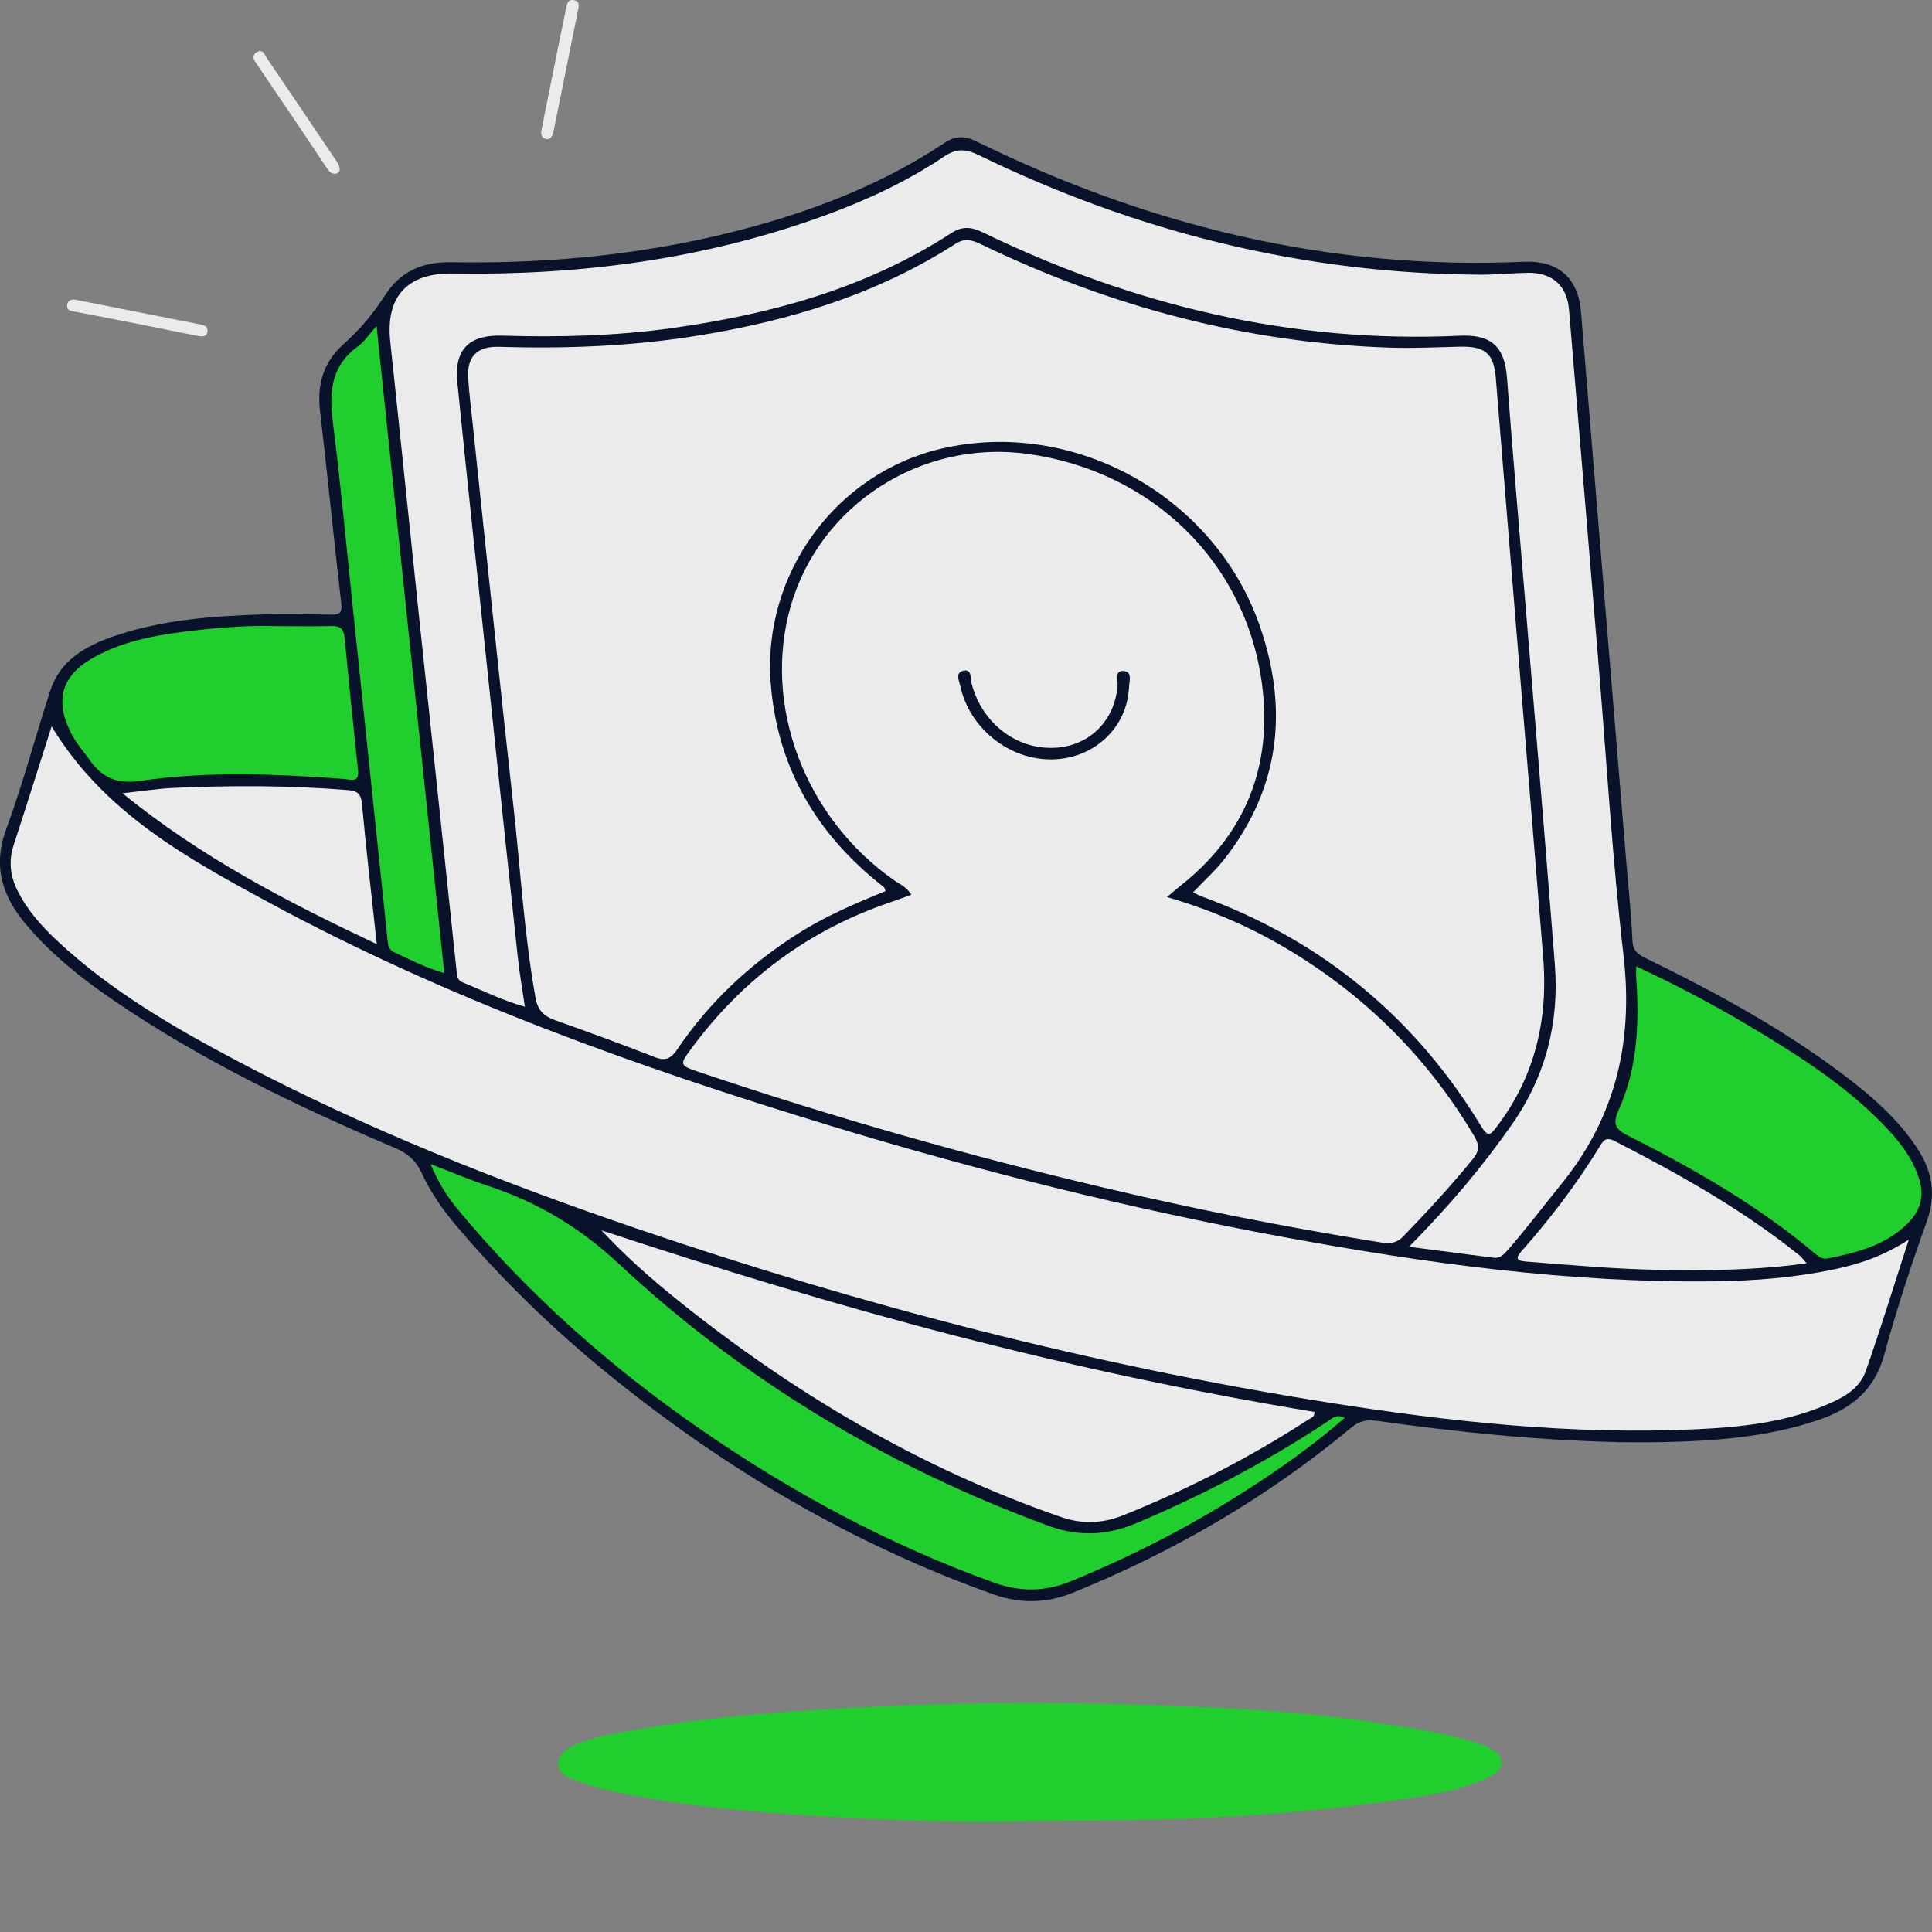 <svg width="136" height="136" viewBox="0 0 136 136" fill="none" xmlns="http://www.w3.org/2000/svg">
<rect x="0" y="0" width="136" height="136" fill="#808080" stroke="none"/>
<g clip-path="url(#clip0_34293_124649)">
<path d="M113.82 101.513C108.045 101.379 102.484 100.797 96.945 100.02C96.218 99.919 95.694 100.02 95.113 100.503C89.206 105.407 82.638 109.229 75.507 112.122C73.665 112.869 71.811 112.899 69.936 112.233C59.982 108.69 51.043 103.403 42.888 96.787C38.954 93.597 35.333 90.088 32.066 86.222C31.118 85.099 30.296 83.898 29.688 82.58C29.281 81.697 28.697 81.188 27.799 80.807C20.837 77.84 14.033 74.576 7.788 70.275C5.601 68.768 3.547 67.112 1.832 65.076C0.145 63.072 -0.527 60.965 0.445 58.339C1.627 55.144 2.489 51.836 3.547 48.596C4.236 46.491 5.984 45.493 7.95 44.81C11.4 43.611 15 43.36 18.612 43.249C20.158 43.202 21.707 43.239 23.255 43.268C23.834 43.279 24.106 43.195 24.025 42.491C23.503 37.972 23.055 33.447 22.529 28.931C22.309 27.04 22.755 25.491 24.235 24.179C25.35 23.19 26.307 22.029 27.12 20.763C28.194 19.086 29.776 18.422 31.766 18.458C38.983 18.585 46.099 17.852 53.071 15.934C57.833 14.622 62.367 12.8 66.487 10.059C67.232 9.562 67.885 9.539 68.695 9.936C80.841 15.908 93.633 19.032 107.266 18.427C109.675 18.321 111.092 19.56 111.288 21.926C112.35 34.779 113.406 47.636 114.464 60.489C114.621 62.403 114.828 64.315 114.914 66.232C114.95 67.051 115.479 67.268 116.046 67.546C121.132 70.039 126.088 72.745 130.548 76.258C132.23 77.583 133.784 79.036 134.963 80.833C136.009 82.429 136.314 84.073 135.64 85.961C134.534 89.062 133.5 92.196 132.638 95.37C131.961 97.861 130.3 99.182 127.999 99.961C124.425 101.169 120.713 101.442 116.977 101.517C115.867 101.541 114.754 101.52 113.818 101.52L113.82 101.513Z" fill="#09122B"/>
<path d="M72.89 128.194C68.008 128.355 63.131 128.152 58.266 127.872C53.058 127.57 47.843 127.158 42.732 126.007C41.929 125.826 41.143 125.55 40.371 125.261C39.856 125.068 39.275 124.818 39.289 124.156C39.306 123.429 39.913 123.085 40.483 122.831C41.715 122.284 43.051 122.077 44.364 121.837C50.175 120.775 56.055 120.401 61.95 120.125C68.135 119.836 74.325 119.812 80.505 120.012C85.956 120.189 91.415 120.415 96.83 121.258C99.296 121.642 101.757 121.962 104.128 122.755C104.316 122.819 104.511 122.866 104.68 122.963C105.128 123.212 105.679 123.462 105.705 124.015C105.736 124.641 105.176 124.926 104.666 125.164C102.636 126.111 100.43 126.403 98.252 126.725C93.433 127.441 88.582 127.797 83.709 128.008C80.1 128.166 76.497 128.152 72.89 128.197V128.194Z" fill="#20CE2E"/>
<path d="M23.893 12.055C23.834 12.102 23.755 12.211 23.66 12.225C23.336 12.277 23.159 12.06 23.002 11.825C22.306 10.782 21.613 9.736 20.91 8.695C19.991 7.332 19.057 5.976 18.144 4.608C17.961 4.332 17.625 3.979 18.049 3.694C18.516 3.381 18.652 3.899 18.826 4.153C20.439 6.517 22.03 8.893 23.631 11.264C23.786 11.493 23.953 11.714 23.896 12.058L23.893 12.055Z" fill="#EBEBEB"/>
<path d="M38.909 9.44C38.823 9.694 38.652 9.859 38.38 9.772C38.111 9.687 38.068 9.435 38.113 9.19C38.273 8.345 38.444 7.502 38.614 6.659C39.016 4.667 39.414 2.673 39.829 0.683C39.895 0.36 39.929 -0.11 40.441 0.019C40.86 0.127 40.724 0.535 40.667 0.822C40.11 3.619 39.538 6.414 38.971 9.211C38.954 9.287 38.931 9.362 38.909 9.437V9.44Z" fill="#EBEBEB"/>
<path d="M4.736 21.377C4.92 20.984 5.244 21.085 5.554 21.147C8.382 21.707 11.21 22.27 14.038 22.828C14.324 22.884 14.631 22.941 14.61 23.292C14.579 23.76 14.183 23.692 13.888 23.638C12.568 23.388 11.257 23.106 9.94 22.844C8.429 22.545 6.916 22.258 5.404 21.964C5.068 21.898 4.641 21.928 4.739 21.38L4.736 21.377Z" fill="#EBEBEB"/>
<path d="M83.983 62.818C84.76 61.998 85.556 61.287 86.201 60.461C90.118 55.441 90.714 49.891 88.663 44.012C85.477 34.888 75.573 29.418 66.276 31.58C58.824 33.313 53.663 40.423 54.252 48.071C54.693 53.79 57.258 58.377 61.676 62.015C61.859 62.166 62.05 62.307 62.226 62.462C62.274 62.505 62.283 62.589 62.338 62.726C60.218 63.59 58.116 64.485 56.174 65.719C52.789 67.868 49.927 70.541 47.693 73.842C47.237 74.515 46.863 74.718 46.072 74.407C43.752 73.498 41.41 72.646 39.061 71.81C38.277 71.532 37.855 71.113 37.7 70.254C36.907 65.846 36.652 61.379 36.161 56.941C35.158 47.902 34.229 38.853 33.271 29.809C33.159 28.757 33.03 27.704 32.959 26.649C32.856 25.123 33.562 24.365 35.12 24.415C39.773 24.558 44.405 24.379 49.005 23.645C55.486 22.609 61.673 20.751 67.229 17.181C67.925 16.734 68.418 16.887 69.073 17.203C78.17 21.594 87.75 24.149 97.895 24.474C99.52 24.525 101.15 24.441 102.777 24.405C104.554 24.365 105.155 24.893 105.295 26.616C105.877 33.769 106.46 40.923 107.046 48.074C107.575 54.523 108.118 60.969 108.633 67.419C108.979 71.749 108.064 75.749 105.383 79.286C104.954 79.851 104.764 80.11 104.28 79.307C99.629 71.629 93.068 66.204 84.562 63.093C84.388 63.03 84.226 62.931 83.993 62.818H83.983Z" fill="#EBEBEB"/>
<path d="M82.145 63.147C85.218 64.044 87.934 65.217 90.491 66.731C96.047 70.018 100.471 74.419 103.755 79.942C104.121 80.557 104.179 80.974 103.685 81.581C102.142 83.479 100.483 85.269 98.787 87.03C98.158 87.684 97.493 87.508 96.812 87.397C90.434 86.366 84.101 85.113 77.814 83.63C68.169 81.358 58.653 78.65 49.268 75.483C47.806 74.989 47.794 74.984 48.732 73.722C52.309 68.907 56.926 65.476 62.651 63.522C63.128 63.359 63.602 63.183 64.147 62.987C63.849 62.45 63.359 62.26 62.958 61.98C56.638 57.56 53.645 49.613 55.673 42.627C57.743 35.493 64.886 30.92 72.35 31.954C81.042 33.157 87.682 39.519 88.83 48.118C89.593 53.83 87.739 58.714 83.06 62.38C82.817 62.571 82.586 62.778 82.143 63.147H82.145Z" fill="#EBEBEB"/>
<path d="M134.363 87.27C133.286 90.59 132.376 93.582 131.333 96.528C130.854 97.884 129.551 98.489 128.295 99C125.467 100.154 122.463 100.467 119.451 100.608C110.729 101.02 102.097 100.093 93.507 98.73C76.916 96.097 60.719 91.904 44.842 86.49C35.205 83.203 25.753 79.464 16.745 74.708C12.227 72.323 7.817 69.761 4.06 66.258C2.931 65.205 1.906 64.063 1.218 62.667C0.708 61.636 0.598 60.59 0.963 59.479C1.861 56.736 2.723 53.983 3.633 51.132C7.303 57.197 13.164 60.416 18.994 63.566C31.495 70.324 44.825 75.097 58.403 79.231C68.903 82.429 79.539 85.085 90.339 87.079C100.372 88.93 110.459 90.324 120.702 90.197C123.52 90.161 126.325 89.938 129.093 89.358C130.854 88.991 132.531 88.44 134.361 87.27H134.363Z" fill="#EBEBEB"/>
<path d="M99.187 87.762C101.981 84.939 104.335 82.153 106.434 79.147C108.822 75.728 109.765 71.956 109.451 67.894C108.581 56.712 107.621 45.54 106.701 34.363C106.489 31.785 106.275 29.204 106.084 26.623C105.92 24.398 104.99 23.527 102.734 23.633C90.886 24.184 79.762 21.486 69.181 16.355C68.388 15.969 67.742 15.903 66.975 16.402C60.975 20.299 54.247 22.133 47.233 23.106C43.292 23.652 39.328 23.748 35.354 23.628C33.002 23.558 31.961 24.61 32.194 26.927C32.914 34.064 33.681 41.196 34.432 48.33C35.101 54.685 35.766 61.04 36.45 67.393C36.571 68.516 36.769 69.632 36.948 70.866C35.382 70.437 33.993 69.731 32.556 69.147C32.14 68.977 32.168 68.615 32.13 68.259C31.237 59.799 30.334 51.342 29.443 42.882C28.78 36.604 28.144 30.325 27.472 24.05C27.134 20.897 28.649 19.202 31.878 19.253C40.841 19.397 49.599 18.253 58.045 15.173C60.992 14.097 63.834 12.783 66.434 11.034C67.318 10.438 67.971 10.466 68.902 10.921C80.024 16.339 91.765 19.27 104.199 19.336C105.31 19.343 106.42 19.223 107.53 19.204C109.246 19.174 110.303 20.087 110.446 21.782C111.161 30.221 111.852 38.662 112.555 47.103C113.113 53.826 113.508 60.565 114.285 67.263C114.98 73.274 113.758 78.608 109.906 83.35C108.64 84.908 107.433 86.512 106.11 88.023C105.836 88.337 105.574 88.593 105.117 88.534C103.239 88.287 101.362 88.047 99.198 87.767L99.187 87.762Z" fill="#EBEBEB"/>
<path d="M42.338 86.608C50.56 89.323 58.837 91.854 67.224 94.023C75.581 96.182 84.018 97.988 92.528 99.391C92.557 99.763 92.283 99.813 92.109 99.926C87.987 102.596 83.634 104.833 79.07 106.664C77.611 107.251 76.175 107.307 74.671 106.784C64.686 103.314 55.768 98.016 47.594 91.433C45.752 89.949 43.987 88.381 42.338 86.608Z" fill="#EBEBEB"/>
<path d="M94.656 99.813C92.426 101.762 90.044 103.432 87.587 105.002C83.718 107.479 79.641 109.561 75.384 111.31C73.561 112.059 71.796 112.066 69.949 111.4C62.525 108.722 55.659 105.016 49.2 100.538C42.865 96.147 37.161 91.077 32.246 85.16C31.493 84.251 30.854 83.258 30.309 81.944C31.769 82.502 33.053 83.05 34.376 83.486C37.866 84.638 40.835 86.422 43.579 88.982C52.349 97.152 62.492 103.262 73.821 107.411C75.956 108.193 77.964 108.084 80.042 107.201C84.712 105.216 89.186 102.89 93.408 100.093C93.758 99.86 94.068 99.504 94.656 99.81V99.813Z" fill="#20CE2E"/>
<path d="M115.179 68.031C118.403 69.512 121.341 71.118 124.2 72.86C127.337 74.772 130.39 76.811 132.91 79.514C133.882 80.557 134.711 81.694 135.124 83.081C135.469 84.249 135.152 85.252 134.314 86.097C132.77 87.656 130.74 88.167 128.674 88.584C128.333 88.652 128.078 88.508 127.819 88.29C123.823 84.906 119.308 82.318 114.646 79.966C113.776 79.526 113.466 79.189 113.94 78.139C115.279 75.177 115.401 72.003 115.177 68.81C115.163 68.617 115.177 68.424 115.177 68.031H115.179Z" fill="#20CE2E"/>
<path d="M19.668 44.078C20.897 44.078 22.126 44.101 23.353 44.068C23.958 44.052 24.197 44.289 24.254 44.864C24.556 47.979 24.869 51.097 25.202 54.209C25.302 55.149 24.683 54.869 24.211 54.833C19.422 54.478 14.619 54.273 9.859 54.97C8.169 55.217 7.178 54.713 6.292 53.475C5.858 52.87 5.365 52.312 5.022 51.643C3.809 49.269 4.336 47.515 6.668 46.239C8.903 45.015 11.374 44.645 13.852 44.362C15.779 44.144 17.719 44.014 19.665 44.08L19.668 44.078Z" fill="#20CE2E"/>
<path d="M26.509 22.952C28.11 38.26 29.688 53.329 31.274 68.499C29.988 68.146 28.892 67.557 27.765 67.042C27.377 66.863 27.322 66.554 27.284 66.182C26.483 58.471 25.673 50.76 24.866 43.051C24.398 38.613 23.996 34.165 23.433 29.738C23.164 27.617 23.283 25.768 25.192 24.389C25.649 24.059 25.971 23.548 26.507 22.952H26.509Z" fill="#20CE2E"/>
<path d="M8.615 55.841C10.035 55.688 11.117 55.514 12.206 55.464C16.292 55.283 20.375 55.285 24.459 55.615C25.224 55.676 25.419 55.907 25.486 56.639C25.779 59.834 26.153 63.025 26.525 66.465C20.206 63.479 14.188 60.371 8.615 55.839V55.841Z" fill="#EBEBEB"/>
<path d="M127.172 88.928C123.584 89.424 120.194 89.448 116.794 89.389C113.658 89.335 110.54 89.05 107.419 88.805C106.649 88.744 106.737 88.492 107.123 88.056C109.184 85.718 111.066 83.253 112.677 80.59C112.929 80.173 113.172 80.074 113.635 80.31C118.214 82.657 122.691 85.163 126.705 88.4C126.824 88.494 126.91 88.629 127.175 88.93L127.172 88.928Z" fill="#EBEBEB"/>
<path d="M73.989 53.456C71.004 53.47 68.24 51.25 67.597 48.288C67.516 47.913 67.213 47.329 67.843 47.209C68.421 47.099 68.29 47.713 68.379 48.059C69.017 50.595 71.059 52.413 73.506 52.625C76.277 52.862 78.447 51.026 78.669 48.276C78.7 47.892 78.447 47.212 79.064 47.233C79.741 47.254 79.491 47.97 79.474 48.377C79.348 51.257 76.968 53.444 73.992 53.458L73.989 53.456Z" fill="#09122B"/>
</g>
<defs>
<clipPath id="clip0_34293_124649">
<rect width="136" height="136" fill="white"/>
</clipPath>
</defs>
</svg>
